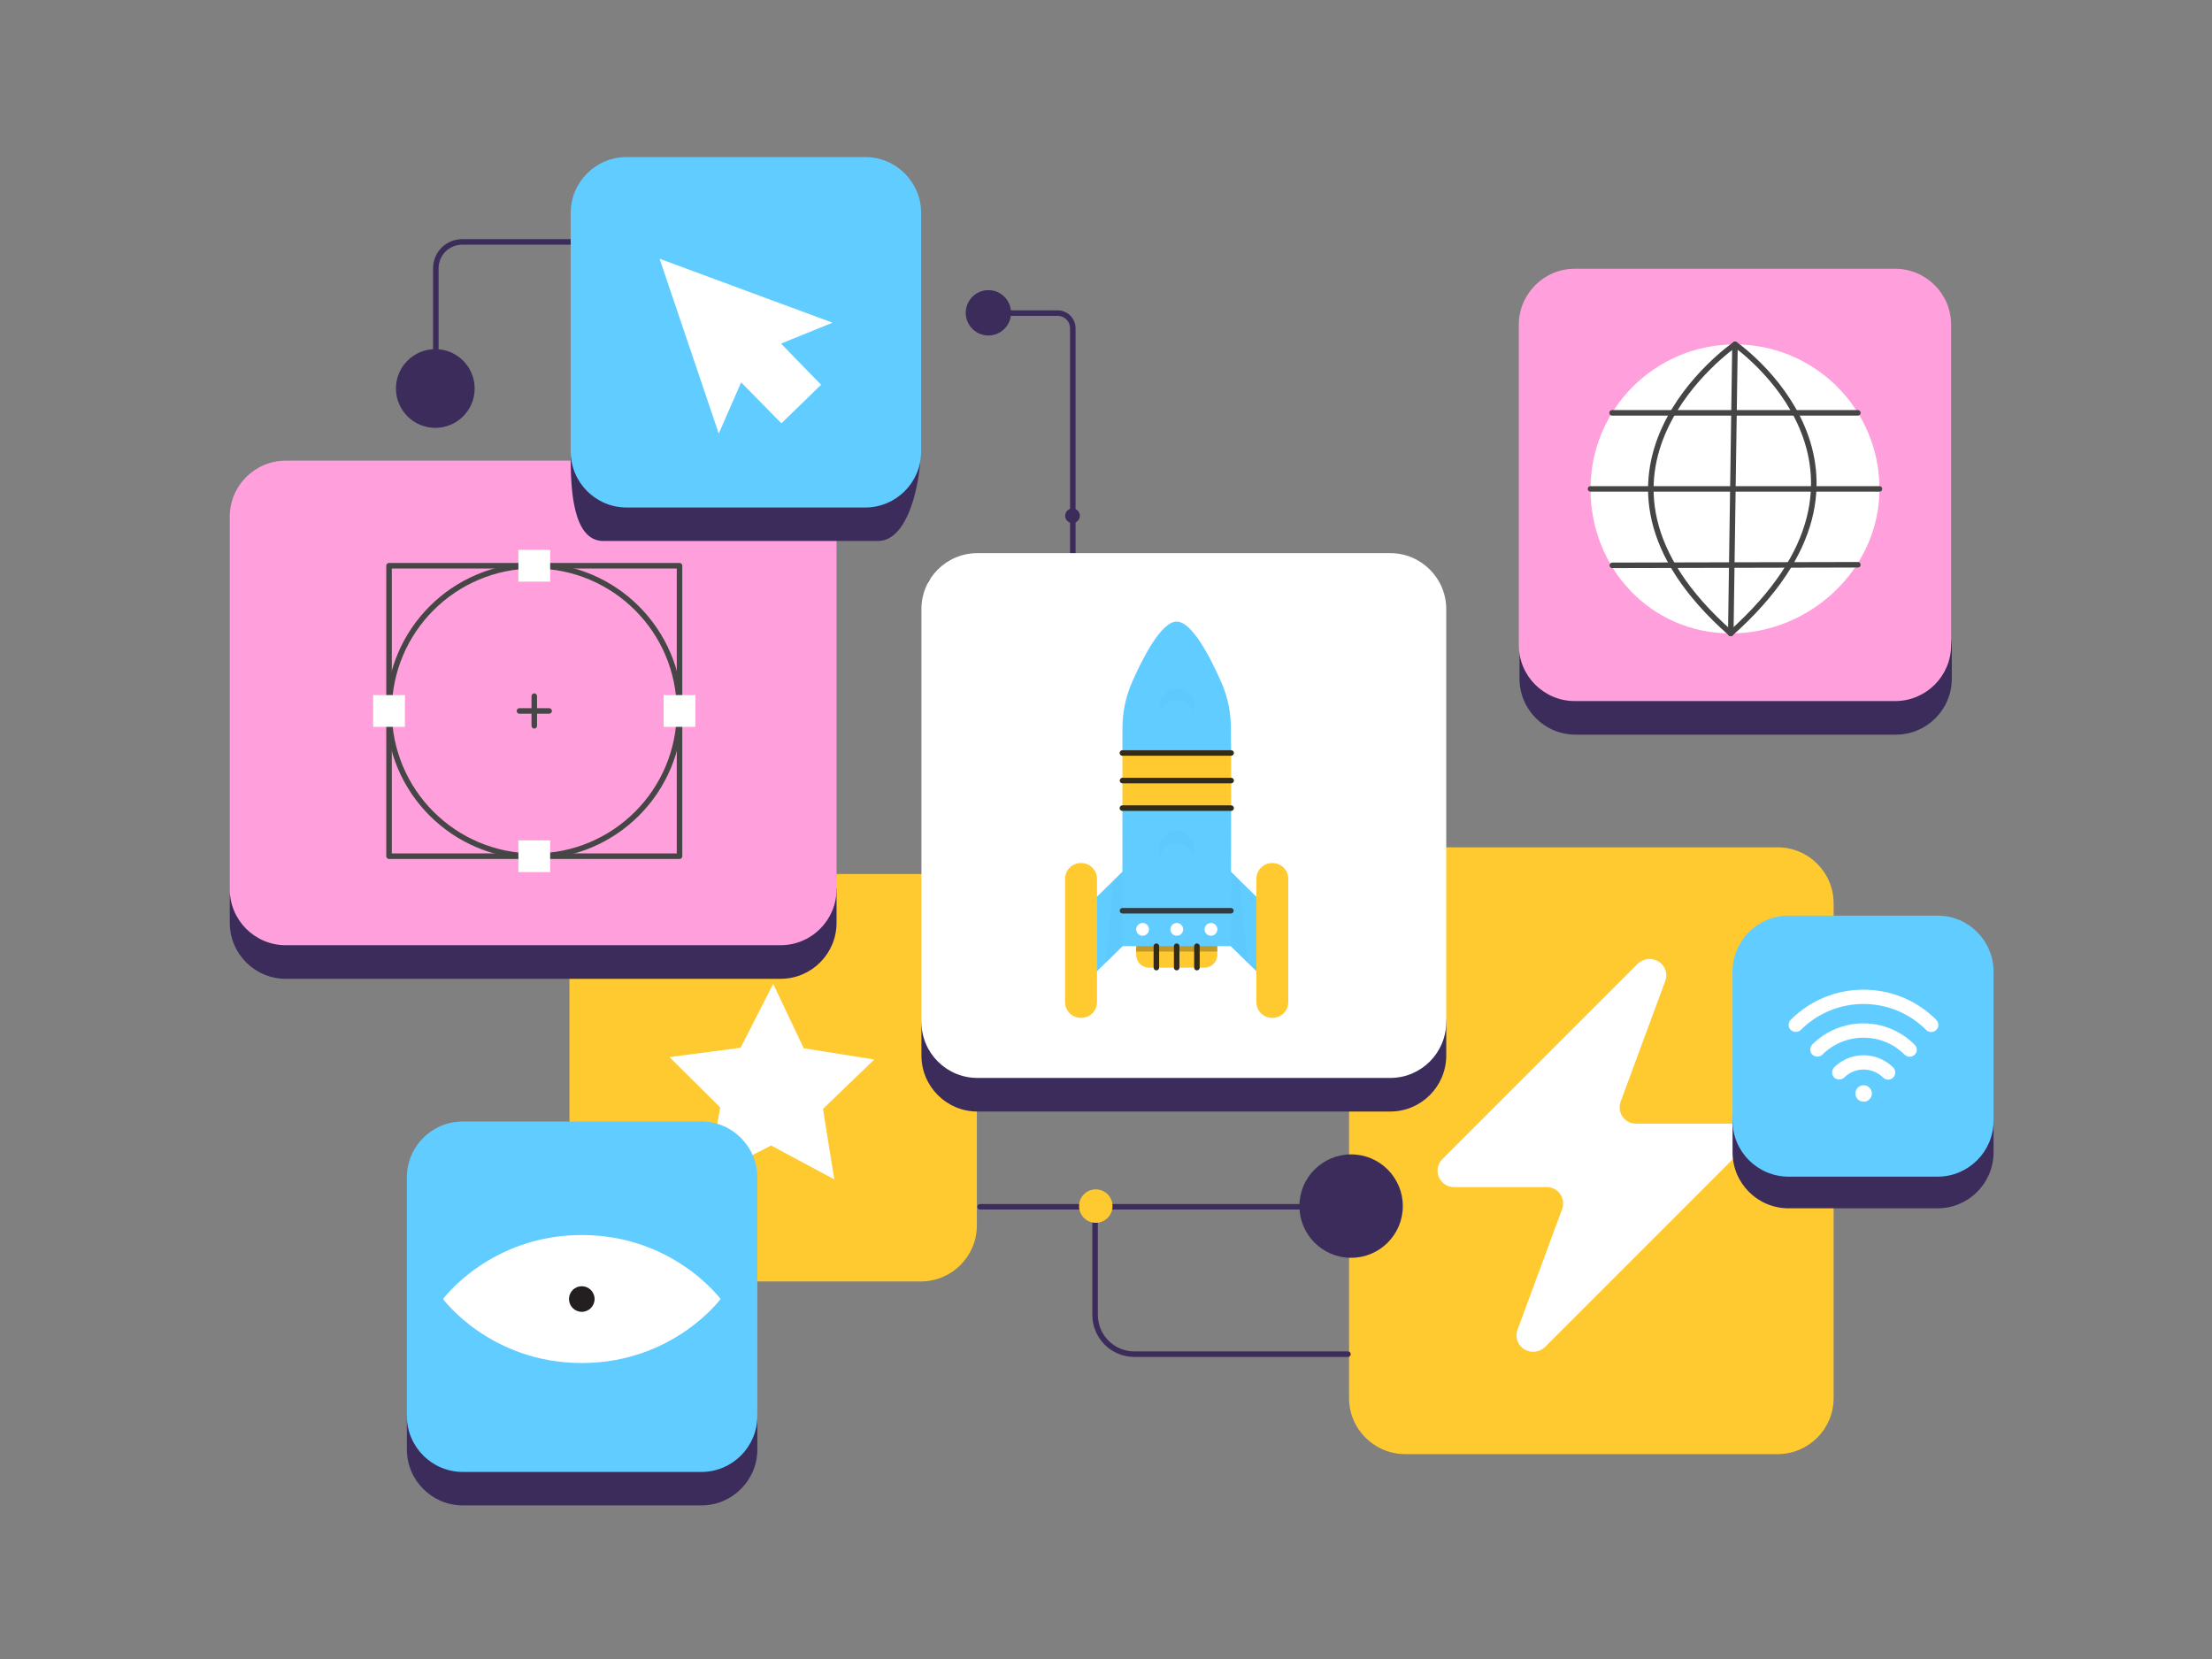 <svg width="576" height="432" viewBox="0 0 576 432" fill="none" xmlns="http://www.w3.org/2000/svg">
<rect x="0" y="0" width="576" height="432" fill="#808080" stroke="none"/>
<g clip-path="url(#clip0_774_1716)">
<path d="M351.293 364.068V235.224C351.293 227.196 357.809 220.644 365.873 220.644H462.893C470.921 220.644 477.473 227.16 477.473 235.224V364.068C477.473 372.096 470.957 378.648 462.893 378.648H365.873C357.809 378.612 351.293 372.096 351.293 364.068Z" fill="#FFC930"/>
<path d="M255.203 314.244H360.719" stroke="#3C2C5B" stroke-width="1.44" stroke-linecap="round" stroke-linejoin="round"/>
<path d="M351.827 327.528C359.265 327.528 365.291 321.498 365.291 314.064C365.291 306.63 359.265 300.6 351.827 300.6C344.393 300.6 338.363 306.63 338.363 314.064C338.363 321.498 344.393 327.528 351.827 327.528Z" fill="#3C2C5B"/>
<path d="M285.16 314.244V342.396C285.16 348.048 289.732 352.62 295.384 352.62H351.004" stroke="#3C2C5B" stroke-width="1.44" stroke-linecap="round" stroke-linejoin="round"/>
<path d="M285.34 318.42C287.745 318.42 289.696 316.469 289.696 314.064C289.696 311.659 287.745 309.708 285.34 309.708C282.936 309.708 280.984 311.659 280.984 314.064C280.984 316.469 282.936 318.42 285.34 318.42Z" fill="#FFC930"/>
<path d="M162.861 227.592H239.793C247.821 227.592 254.373 234.108 254.373 242.172V319.104C254.373 327.132 247.857 333.684 239.793 333.684H162.861C154.833 333.684 148.281 327.168 148.281 319.104V242.136C148.281 234.108 154.797 227.592 162.861 227.592Z" fill="#FFC930"/>
<path d="M450.135 292.597H426.022C423.649 292.597 421.752 290.7 421.752 288.324C421.752 287.852 421.846 287.28 422.037 286.805L433.618 255.478C434.471 253.296 433.333 250.826 431.055 249.973C429.442 249.404 427.732 249.782 426.497 250.92L375.615 301.806C373.905 303.516 373.905 306.173 375.615 307.883C376.374 308.642 377.512 309.114 378.653 309.114H402.766C405.138 309.114 407.035 311.015 407.035 313.387C407.035 313.862 406.942 314.431 406.751 314.906L395.17 346.234C394.317 348.419 395.454 350.885 397.733 351.742C399.346 352.31 401.056 351.932 402.291 350.791L453.173 299.909C454.883 298.199 454.883 295.542 453.173 293.832C452.32 293.072 451.276 292.597 450.135 292.597Z" fill="white"/>
<path d="M184.189 306.756L200.8 298.285L217.245 307.112L214.296 288.756L227.67 275.897L209.289 272.963L201.336 256.201L192.844 272.833L174.34 275.263L187.548 288.392L184.189 306.756Z" fill="white"/>
<path d="M465.732 246.672H504.54C512.568 246.672 512.316 253.296 512.316 261.36L519.12 291.816V300.06C519.12 308.088 512.604 314.64 504.54 314.64H465.732C457.704 314.64 451.152 308.124 451.152 300.06V291.816L454.896 260.316C454.932 252.288 457.704 246.672 465.732 246.672Z" fill="#3C2C5B"/>
<path d="M465.732 238.428H504.54C512.568 238.428 519.12 244.944 519.12 253.008V291.816C519.12 299.844 512.604 306.396 504.54 306.396H465.732C457.704 306.396 451.152 299.88 451.152 291.816V252.972C451.188 244.944 457.704 238.428 465.732 238.428Z" fill="#61CCFF"/>
<path d="M504.747 266.868C504.747 267.908 503.915 268.74 502.878 268.74C502.392 268.74 501.906 268.531 501.561 268.186C492.557 259.178 477.941 259.178 468.937 268.186C468.243 268.877 467.065 268.877 466.302 268.186C465.543 267.491 465.611 266.314 466.302 265.55C476.764 255.092 493.734 255.092 504.192 265.55C504.541 265.968 504.747 266.382 504.747 266.868Z" fill="white"/>
<path d="M499.136 273.308C499.136 274.349 498.305 275.18 497.264 275.18C496.782 275.18 496.296 274.972 495.95 274.626C490.061 268.74 480.434 268.74 474.545 274.626C473.853 275.317 472.676 275.317 471.913 274.626C471.222 273.935 471.222 272.758 471.913 271.994C479.257 264.65 491.169 264.65 498.513 271.994C498.927 272.34 499.136 272.826 499.136 273.308Z" fill="white"/>
<path d="M493.525 279.266C493.525 280.307 492.694 281.138 491.657 281.138C491.171 281.138 490.685 280.93 490.339 280.584C487.571 277.812 482.999 277.812 480.227 280.584C479.536 281.275 478.355 281.275 477.595 280.584C476.901 279.889 476.901 278.712 477.595 277.952C481.818 273.726 488.676 273.726 492.971 277.952C493.32 278.298 493.525 278.784 493.525 279.266Z" fill="white"/>
<path d="M487.431 284.738C487.431 283.554 486.47 282.593 485.286 282.593C484.102 282.593 483.137 283.554 483.137 284.738C483.137 285.923 484.102 286.888 485.286 286.888C486.47 286.888 487.431 285.923 487.431 284.738Z" fill="white"/>
<path d="M254.405 81.533H275.393C277.589 81.533 279.357 83.3 279.357 85.496V147.719C279.357 149.915 277.589 151.682 275.393 151.682H242.363" stroke="#3C2C5B" stroke-width="1.44" stroke-linecap="round" stroke-linejoin="round"/>
<path d="M251.473 81.454C251.473 84.715 254.115 87.358 257.373 87.358C260.635 87.358 263.277 84.715 263.277 81.454C263.277 78.196 260.635 75.553 257.373 75.553C254.115 75.553 251.473 78.196 251.473 81.454Z" fill="#3C2C5B"/>
<path d="M277.367 134.305C277.367 135.36 278.224 136.217 279.279 136.217C280.334 136.217 281.187 135.36 281.187 134.305C281.187 133.25 280.334 132.397 279.279 132.397C278.224 132.397 277.367 133.25 277.367 134.305Z" fill="#3C2C5B"/>
<path d="M254.521 152.784H362.017C370.045 152.784 365.797 159.732 365.797 167.796L376.597 266.112V274.86C376.597 282.888 370.081 289.44 362.017 289.44H254.521C246.493 289.44 239.941 282.924 239.941 274.86V267.516L246.169 167.544C246.169 159.48 246.457 152.784 254.521 152.784Z" fill="#3C2C5B"/>
<path d="M254.521 144.036H362.017C370.045 144.036 376.597 150.552 376.597 158.616V266.112C376.597 274.14 370.081 280.692 362.017 280.692H254.521C246.493 280.692 239.941 274.176 239.941 266.112V158.58C239.941 150.552 246.457 144.036 254.521 144.036Z" fill="white"/>
<path d="M105.466 239.807C99.408 212.634 104.696 179.939 115.755 178.625C126.249 177.361 129.73 203.688 126.559 210.546C124.161 215.726 119.571 210.442 124.186 199.458C128.416 189.428 140.79 168.88 152.392 169.394C163.995 169.909 153.966 190.768 153.966 190.768L199.603 173.88" stroke="#3C2C5B" stroke-width="1.44" stroke-linecap="round" stroke-linejoin="round"/>
<path d="M428.443 172.595C436.266 172.595 442.613 166.248 442.613 158.429C442.613 150.606 436.266 144.259 428.443 144.259C420.624 144.259 414.277 150.606 414.277 158.429C414.277 166.248 420.624 172.595 428.443 172.595Z" fill="#FF4F32"/>
<path d="M74.412 128.7H203.256C211.284 128.7 194.256 136.332 194.256 144.396L217.836 231.552V240.3C217.836 248.328 211.32 254.88 203.256 254.88H74.412C66.384 254.88 59.832 248.364 59.832 240.3V233.136L71.892 144.396C71.892 136.368 66.384 128.7 74.412 128.7Z" fill="#3C2C5B"/>
<path d="M74.412 119.952H203.256C211.284 119.952 217.836 126.468 217.836 134.532V231.552C217.836 239.58 211.32 246.132 203.256 246.132H74.412C66.384 246.132 59.832 239.616 59.832 231.552V134.532C59.832 126.468 66.384 119.952 74.412 119.952Z" fill="#FFA0DC"/>
<path d="M410.256 78.732H493.668C501.696 78.732 497.556 84.888 497.556 92.952L508.248 167.976V176.724C508.248 184.752 501.732 191.304 493.668 191.304H410.256C402.228 191.304 395.676 184.788 395.676 176.724V167.976L411.3 97.812C411.3 89.748 402.192 78.732 410.256 78.732Z" fill="#3C2C5B"/>
<path d="M410.076 69.984H493.488C501.516 69.984 508.068 76.5 508.068 84.564V167.976C508.068 176.004 501.552 182.556 493.488 182.556H410.076C402.048 182.556 395.496 176.04 395.496 167.976V84.528C395.532 76.5 402.048 69.984 410.076 69.984Z" fill="#FFA0DC"/>
<path d="M176.948 147.316H101.305V222.955H176.948V147.316Z" stroke="#464646" stroke-width="1.44" stroke-linecap="round" stroke-linejoin="round"/>
<path d="M139.126 147.316C160.021 147.316 176.948 164.239 176.948 185.134C176.948 206.032 160.021 222.955 139.126 222.955C118.232 222.955 101.305 206.032 101.305 185.134C101.305 164.239 118.232 147.316 139.126 147.316Z" stroke="#464646" stroke-width="1.44" stroke-linecap="round" stroke-linejoin="round"/>
<path d="M181.078 181.001H172.816V189.267H181.078V181.001Z" fill="white"/>
<path d="M105.437 181.001H97.172V189.267H105.437V181.001Z" fill="white"/>
<path d="M143.258 143.183H134.992V151.448H143.258V143.183Z" fill="white"/>
<path d="M143.258 218.823H134.992V227.088H143.258V218.823Z" fill="white"/>
<path d="M139.125 181.271V188.996" stroke="#464646" stroke-width="1.44" stroke-linecap="round" stroke-linejoin="round"/>
<path d="M142.991 185.134H135.266" stroke="#464646" stroke-width="1.44" stroke-linecap="round" stroke-linejoin="round"/>
<path d="M451.788 89.69C472.589 89.69 489.408 106.51 489.408 127.31C489.408 148.111 471.444 164.93 450.694 164.93C429.943 164.93 414.168 148.111 414.168 127.31C414.168 106.51 430.987 89.69 451.788 89.69Z" fill="white"/>
<path d="M419.789 107.503H483.783" stroke="#454545" stroke-width="1.44" stroke-linecap="round" stroke-linejoin="round"/>
<path d="M414.168 127.31H489.408" stroke="#454545" stroke-width="1.44" stroke-linecap="round" stroke-linejoin="round"/>
<path d="M419.84 147.215L483.783 147.064" stroke="#454545" stroke-width="1.44" stroke-linecap="round" stroke-linejoin="round"/>
<path d="M450.691 164.93L451.786 89.69" stroke="#454545" stroke-width="1.44" stroke-linecap="round" stroke-linejoin="round"/>
<path d="M451.789 89.69C451.789 89.69 403.221 123.131 450.694 164.93" stroke="#454545" stroke-width="1.44" stroke-linecap="round" stroke-linejoin="round"/>
<path d="M451.836 89.69C451.836 89.69 498.661 122.134 450.691 164.93" stroke="#454545" stroke-width="1.44" stroke-linecap="round" stroke-linejoin="round"/>
<path d="M113.488 106.315V69.869C113.488 66.06 116.559 62.993 120.368 62.993H228.418C232.227 62.993 235.294 66.06 235.294 69.869V127.224" stroke="#3C2C5B" stroke-width="1.44" stroke-linecap="round" stroke-linejoin="round"/>
<path d="M113.351 111.413C119.014 111.413 123.6 106.826 123.6 101.164C123.6 95.504 119.014 90.914 113.351 90.914C107.692 90.914 103.102 95.504 103.102 101.164C103.102 106.826 107.692 111.413 113.351 111.413Z" fill="#3C2C5B"/>
<path d="M205.124 66.445C206.953 66.445 208.44 64.959 208.44 63.13C208.44 61.297 206.953 59.814 205.124 59.814C203.292 59.814 201.809 61.297 201.809 63.13C201.809 64.959 203.292 66.445 205.124 66.445Z" fill="#3C2C5B"/>
<path d="M318.98 244.89L319.178 225.681L328.445 234.76V254.167L318.98 244.89Z" fill="#61CCFF"/>
<path d="M293.834 244.89L293.168 226.145L284.355 234.76V254.167L293.834 244.89Z" fill="#61CCFF"/>
<path opacity="0.3" d="M292.299 246.391V226.984L290.053 229.176L287.871 250.726L292.299 246.391Z" fill="#56C3F8"/>
<path opacity="0.3" d="M320.508 246.391V226.984L322.743 229.176L324.936 250.726L320.508 246.391Z" fill="#56C3F8"/>
<path d="M295.852 243.932H316.987V248.638C316.987 250.47 315.497 251.975 313.65 251.975H299.189C297.353 251.975 295.852 250.484 295.852 248.638V243.932Z" fill="#FFC930"/>
<path opacity="0.3" d="M316.987 243.932H295.852V247.788H316.987V243.932Z" fill="#322B19"/>
<path d="M306.403 161.863C302.415 161.863 297.616 171.194 294.772 177.667C293.137 181.404 292.284 185.429 292.284 189.497L292.273 196.078L301.842 203.256L292.273 210.434L292.284 246.377H320.519L320.584 210.434L308.567 203.256L320.584 196.078L320.519 189.511C320.519 185.429 319.68 181.404 318.031 177.682C315.187 171.194 310.389 161.863 306.403 161.863Z" fill="#61CCFF"/>
<path d="M331.264 224.737H331.357C333.633 224.737 335.465 226.57 335.465 228.845V260.946C335.465 263.221 333.633 265.054 331.357 265.054H331.264C328.992 265.054 327.156 263.221 327.156 260.946V228.845C327.156 226.584 328.992 224.737 331.264 224.737Z" fill="#FFC930"/>
<path d="M281.549 265.054H281.455C279.18 265.054 277.348 263.221 277.348 260.946V228.845C277.348 226.57 279.18 224.737 281.455 224.737H281.549C283.82 224.737 285.656 226.57 285.656 228.845V260.946C285.642 263.221 283.806 265.054 281.549 265.054Z" fill="#FFC930"/>
<path d="M301.848 220.882V237.193H310.981V220.882C310.981 218.358 308.932 216.324 306.42 216.324C303.896 216.31 301.848 218.358 301.848 220.882Z" fill="#61CCFF"/>
<path opacity="0.3" d="M306.409 216.31C303.882 216.31 301.848 218.358 301.848 220.867V224.194C301.848 221.666 303.896 219.632 306.409 219.632C308.932 219.632 310.966 221.681 310.966 224.194V220.867C310.981 218.358 308.932 216.31 306.409 216.31Z" fill="#56C3F8"/>
<path d="M306.446 188.435C308.948 188.435 310.979 186.404 310.979 183.902C310.979 181.4 308.948 179.37 306.446 179.37C303.941 179.37 301.914 181.4 301.914 183.902C301.914 186.404 303.941 188.435 306.446 188.435Z" fill="#61CCFF"/>
<path opacity="0.3" d="M306.449 182.293C308.39 182.293 310.118 183.528 310.74 185.364C311.554 182.999 310.276 180.418 307.911 179.608C305.546 178.798 302.964 180.072 302.154 182.441C301.834 183.384 301.834 184.421 302.154 185.364C302.781 183.528 304.494 182.293 306.449 182.293Z" fill="#56C3F8"/>
<path d="M320.584 196.078H292.273V210.434H320.584V196.078Z" fill="#FFC930"/>
<path d="M292.273 196.078H320.584" stroke="#322B19" stroke-width="1.44" stroke-linecap="round" stroke-linejoin="round"/>
<path d="M292.301 203.256H320.586" stroke="#322B19" stroke-width="1.44" stroke-linecap="round" stroke-linejoin="round"/>
<path d="M292.273 210.434H320.584" stroke="#322B19" stroke-width="1.44" stroke-linecap="round" stroke-linejoin="round"/>
<path d="M292.301 237.154H320.521" stroke="#323B3F" stroke-width="1.44" stroke-linecap="round" stroke-linejoin="round"/>
<path d="M297.526 243.666C298.444 243.666 299.19 242.921 299.19 242.003C299.19 241.088 298.444 240.343 297.526 240.343C296.608 240.343 295.863 241.088 295.863 242.003C295.863 242.921 296.608 243.666 297.526 243.666Z" fill="white"/>
<path d="M315.339 243.666C316.257 243.666 316.999 242.921 316.999 242.003C316.999 241.088 316.257 240.343 315.339 240.343C314.421 240.343 313.676 241.088 313.676 242.003C313.676 242.921 314.421 243.666 315.339 243.666Z" fill="white"/>
<path d="M306.433 243.666C307.351 243.666 308.096 242.921 308.096 242.003C308.096 241.088 307.351 240.343 306.433 240.343C305.515 240.343 304.77 241.088 304.77 242.003C304.77 242.921 305.515 243.666 306.433 243.666Z" fill="white"/>
<path d="M311.68 246.391V251.961" stroke="#322B19" stroke-width="1.44" stroke-linecap="round" stroke-linejoin="round"/>
<path d="M306.406 246.391V251.961" stroke="#322B19" stroke-width="1.44" stroke-linecap="round" stroke-linejoin="round"/>
<path d="M301.117 246.391V251.961" stroke="#322B19" stroke-width="1.44" stroke-linecap="round" stroke-linejoin="round"/>
<path d="M163.189 49.644H225.289C233.317 49.644 223.921 58.644 223.921 66.708L239.761 117.144C239.761 125.172 236.701 140.868 228.637 140.868H157.105C149.077 140.868 148.609 127.116 148.609 119.052L157.933 65.916C157.933 57.96 155.125 49.644 163.189 49.644Z" fill="#3C2C5B"/>
<path d="M163.189 40.896H225.289C233.317 40.896 239.869 47.412 239.869 55.476V117.576C239.869 125.604 233.353 132.156 225.289 132.156H163.189C155.161 132.156 148.609 125.64 148.609 117.576V55.476C148.609 47.412 155.125 40.896 163.189 40.896Z" fill="#61CCFF"/>
<path d="M216.674 83.988L171.847 67.417C171.789 67.417 171.732 67.417 171.789 67.475L187.111 112.756C187.111 112.813 187.169 112.813 187.223 112.756L192.954 99.648C192.954 99.59 193.011 99.59 193.069 99.648L203.451 110.203H203.509L213.78 100.217V100.159L203.451 89.546C203.451 89.492 203.451 89.492 203.451 89.435L216.617 84.1C216.674 84.1 216.674 83.988 216.674 83.988Z" fill="white"/>
<path d="M120.529 300.744H182.629C190.657 300.744 191.953 305.532 191.953 313.596L197.209 368.712V377.424C197.209 385.452 190.693 392.004 182.629 392.004H120.529C112.501 392.004 105.949 385.488 105.949 377.424V368.712L114.877 315.576C114.877 307.512 112.465 300.744 120.529 300.744Z" fill="#3C2C5B"/>
<path d="M120.529 292.032H182.629C190.657 292.032 197.209 298.548 197.209 306.612V368.712C197.209 376.74 190.693 383.292 182.629 383.292H120.529C112.501 383.292 105.949 376.776 105.949 368.712V306.576C105.949 298.548 112.465 292.032 120.529 292.032Z" fill="#61CCFF"/>
<path d="M151.496 321.599C127.65 321.599 115.359 338.263 115.359 338.263C115.359 338.263 127.65 354.924 151.496 354.924C175.346 354.924 187.637 338.263 187.637 338.263C187.637 338.263 175.346 321.599 151.496 321.599Z" fill="white"/>
<path d="M160.729 345.182C164.545 340.088 163.515 332.863 158.421 329.044C153.327 325.22 146.102 326.254 142.282 331.348C138.463 336.442 139.496 343.667 144.59 347.486C149.68 351.306 156.905 350.273 160.729 345.182Z" fill="white"/>
<path d="M151.494 341.597C153.337 341.597 154.828 340.103 154.828 338.263C154.828 336.42 153.337 334.93 151.494 334.93C149.654 334.93 148.164 336.42 148.164 338.263C148.164 340.103 149.654 341.597 151.494 341.597Z" fill="#231F20"/>
</g>
<defs>
<clipPath id="clip0_774_1716">
<rect width="576" height="432" fill="white"/>
</clipPath>
</defs>
</svg>
